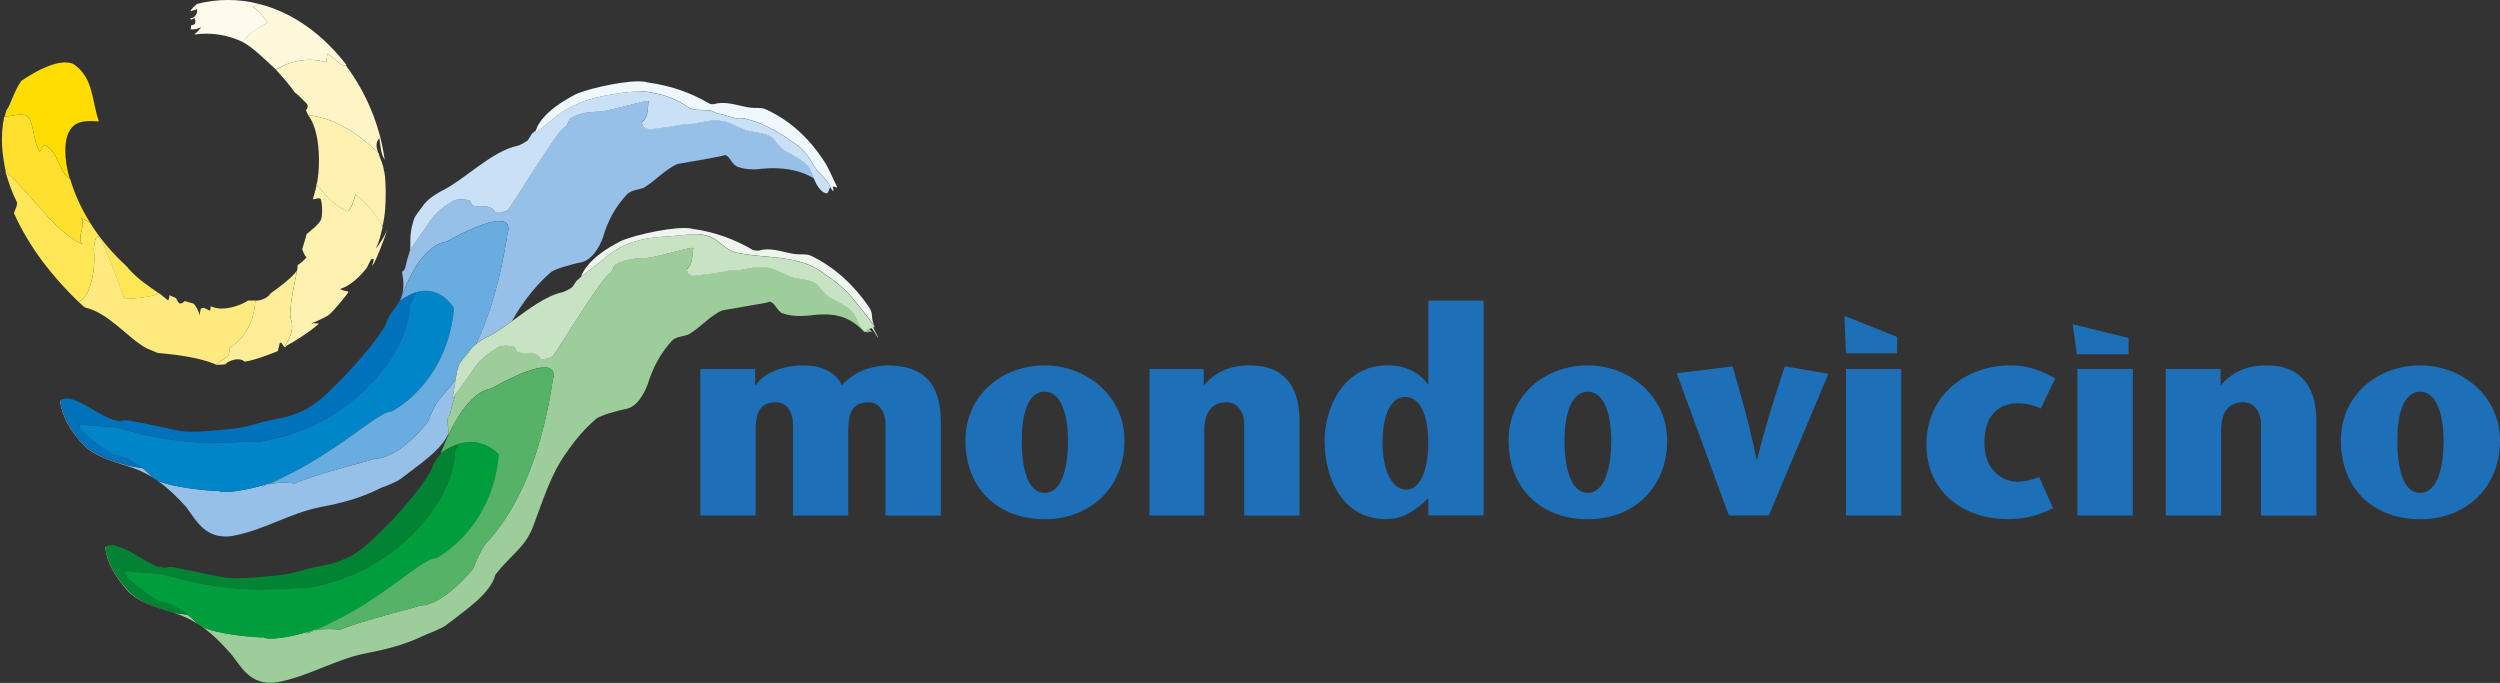 <?xml version="1.0" encoding="UTF-8"?><svg id="Livello_2" xmlns="http://www.w3.org/2000/svg" xmlns:xlink="http://www.w3.org/1999/xlink" viewBox="0 0 551.18 150.57"><rect x="0" y="0" width="551.18" height="150.57" fill="#333333" stroke="none"/><defs><clipPath id="clippath"><rect width="551.18" height="150.57" style="fill:none;"/></clipPath></defs><g id="Livello_1-2"><g style="clip-path:url(#clippath);"><path d="M195.7,80.55c-4.46.12-8.21,2.09-10.08,4.42-1.64-3.61-5.64-4.42-8.46-4.42-4.57,0-8.91,1.74-10.56,4.42h-.11v-3.61h-12.09v32.3h12.2v-18.94c0-4.29,1.3-6.04,4.58-6.04,2.45,0,3.64,2.56,3.64,4.65v20.33h12.19v-18.81c0-4.3,1.18-6.16,4.58-6.16,2.23,0,3.63,2.21,3.63,4.65v20.33h12.21v-20.67c0-8.48-3.88-12.43-11.74-12.43" style="fill:#1d70b8;"/><path d="M230.31,108.66c-4.1,0-5.04-6.38-5.04-11.5s1.06-10.79,5.04-10.79,5.16,5.92,5.16,10.79c0,5.12-1.04,11.5-5.16,11.5M230.31,80.55c-8.91,0-17.46,6.15-17.46,16.61s7.15,17.31,17.46,17.31,17.61-7.31,17.61-17.31-8.57-16.61-17.61-16.61" style="fill:#1d70b8;"/><path d="M275.6,80.55c-4.58,0-7.63,1.51-10.21,4.42v-3.61h-11.96v32.3h12.08v-18.81c0-4.07,1.76-6.16,4.94-6.16,2.69,0,3.86,2.56,3.86,4.77v20.21h12.2v-20.8c0-8.12-3.75-12.31-10.9-12.31" style="fill:#1d70b8;"/><path d="M310.09,107.96c-3.18,0-5.28-4.18-5.28-10.45s1.99-9.99,4.91-9.99c3.53,0,5.17,4.18,5.17,10.22,0,5.23-1.53,10.22-4.81,10.22M327.1,66.26h-12.2v18.47h-.12c-1.76-2.57-4.92-4.19-8.8-4.19-10.2,0-13.95,9.99-13.95,16.61,0,8.37,3.99,17.31,13.6,17.31,4.46,0,7.27-2.78,9.27-4.64v3.83h12.2v-47.39" style="fill:#1d70b8;"/><path d="M350.09,108.66c-4.1,0-5.17-6.38-5.17-11.5s1.19-10.79,5.17-10.79,5.15,5.92,5.15,10.79c0,5.12-1.17,11.5-5.15,11.5M350.09,80.55c-9.03,0-17.48,6.15-17.48,16.61s7.04,17.31,17.48,17.31,17.47-7.31,17.47-17.31-8.55-16.61-17.47-16.61" style="fill:#1d70b8;"/><path d="M393.5,80.78c-2,6.15-4.12,12.44-6.11,20.57h-.12c-1.64-8.13-3.51-14.41-5.28-20.57l-12.32,1.51,11.49,31.36h8.81l13.14-31.24-9.61-1.64Z" style="fill:#1d70b8;"/><rect x="406.98" y="81.36" width="12.2" height="32.3" style="fill:#1d70b8;"/><path d="M443.48,80.55c-10.33,0-18.76,6.74-18.76,17.53,0,9.88,7.62,16.38,18.06,16.38,3.16,0,6.56-.7,9.85-2.44l-3.06-6.85c-1.16.47-3.04,1.04-4.81,1.04-2.71,0-7.26-1.97-7.26-8.59,0-6.16,3.27-8.71,7.39-8.71,1.52,0,3.4.35,5.04,1.16l3.17-6.62c-2.94-1.86-6.69-2.91-9.62-2.91" style="fill:#1d70b8;"/><rect x="458.01" y="81.36" width="12.21" height="32.3" style="fill:#1d70b8;"/><path d="M499.79,80.55c-4.58,0-7.62,1.51-10.21,4.42v-3.61h-12.08v32.3h12.2v-18.81c0-4.07,1.76-6.16,4.81-6.16,2.82,0,3.98,2.56,3.98,4.77v20.21h12.21v-20.8c0-8.12-3.87-12.31-10.91-12.31" style="fill:#1d70b8;"/><path d="M533.58,108.66c-4.11,0-5.04-6.38-5.04-11.5s1.05-10.79,5.04-10.79,5.16,5.92,5.16,10.79c0,5.12-1.05,11.5-5.16,11.5M533.58,80.55c-8.92,0-17.48,6.15-17.48,16.61s7.03,17.31,17.48,17.31,17.6-7.31,17.6-17.31-8.57-16.61-17.6-16.61" style="fill:#1d70b8;"/><polygon points="406.64 69.64 406.98 77.88 418.25 77.88 418.25 74.28 406.64 69.64" style="fill:#1d70b8;"/><polygon points="456.96 71.49 457.9 78.11 469.29 78.11 469.29 74.51 456.96 71.49" style="fill:#1d70b8;"/><path d="M192.51,72.22c-.09.04-.19.07-.3.1.07.11.14.22.21.33.46.57.7,1.15,1.06,1.74,0,0,.02,0,.02,0,.21,0-.7-1.49-.99-2.17M192.81,72s0,.01,0,.02c0,0,0,0,0,0,0,0,0,0,0-.02M150.84,50.27c-4.44,0-12.68,2.02-14.38,3.1-6.4,3.3-8.03,6.54-8.38,7.7,1.83-1.56,3.76-2.86,5.45-4.33,3.4-3.02,8.1-4.3,12.54-4.53,2.47-.11,5.29-.57,7.99-.57,4.57.22,5.16,3.71,9.03,4.18,5.98,1.14,11.73.45,17.12,3.47,3.05,2.08,5.64,3.84,7.74,6.39,1.53,1.98,3.29,3.95,4.82,6.16-.95-2.09,0-2.44-1.3-4.31-3.05-4.41-7.16-8.48-12.67-11.15-1.07-.46-2.23-.23-3.3-.35-1.91-.17-4.11-1.06-6.27-1.06-.61,0-1.22.07-1.81.25-.11.03-.23.05-.37.05-.33,0-.71-.08-1.05-.16-3.98-2.33-8.33-3.95-13.25-4.65-.49-.14-1.15-.2-1.93-.2" style="fill:#edf5ec;"/><path d="M27.12,92.73c-.17.02-.33.06-.49.13-.05.01-.11.02-.17.03h.06c.09,0,.16,0,.23-.03.12-.06.24-.1.37-.13M14.14,87.93c-.49.07-.88.28-.88.64.47,3.25,2.22,6.38,4.81,9.17,2.46,2.79,6.33,3.83,10.32,5.12,1.93.57,3.67,1.41,5.26,2.41-.3-.33-1.07-1.14-2.17-2.02-1-.15-1.99-.32-2.98-.51-3.99-1.16-7.86-2.32-10.32-5-2.59-2.78-4.35-5.92-4.82-9.17,0-.34.33-.54.77-.64M100.44,83.66c-.94,1.31-1.96,2.57-3.06,3.74,0,0-1.4,1.27-2.93,5.34.24,0-6.35,8.37-11.74,8.37-.04,0-.07,0-.11,0,0,.23-12.56,3.24-17.61,5.46,0,0-1.03-.15-2.4-.15-1.11,0-2.44.1-3.63.45-.92.41-1.47.63-1.47.63.44-.27.94-.47,1.47-.63.44-.2.98-.44,1.58-.72-4.37,1.56-8.62,2.3-10.88,2.3-.78,0-1.32-.09-1.54-.26,0,.02-.12.04-.35.04-1.76,0-9.82-.77-13.09-2.29,2.49,1.75,4.57,3.86,6.38,5.85,1.95,2.57,3.79,6.49,8.69,6.49.44,0,.91-.03,1.4-.1,7.04-1.27,12.56-4.99,19.49-6.39,4.92-.93,8.9-1.97,13.49-4.29.58-.12,3.29-1.29,4.12-1.86,4.02-3.15,8.91-6.2,10.6-10.02.07-1.81-.42-3.21-.16-3.47.71-.46.47-1.16,1.16-3.36.16-.58.35-1.16.55-1.73l-.66.92c.27-1.14.46-2.77.71-4.33M85.58,70.19c-.11.23-.2.47-.27.72-.11.28-.26.6-.44.94.24-.42.42-.82.55-1.16.04-.17.1-.33.16-.49M100.06,67.95c-.01.26-.03.52-.05.78.03-.24.05-.48.07-.72,0,0,0-.02-.02-.05M142.92,22.22c-.97,0-7.43,1.9-10.21,2.34-2.35.12-4.57.12-6.92,1.51-.59.46-.46,1.28-1.06,1.74-1.99.93-11.61,17.3-12.78,18.46-.64.36-1.5.63-2.13.63-.41,0-.72-.11-.81-.38-.66-.92-1.58-1.03-2.55-1.03-.15,0-.3,0-.45,0-.15,0-.3,0-.45,0-.46,0-.92-.02-1.36-.15-.35-.24-.35-1.05-.82-1.17-.5-.14-1.12-.25-1.73-.25-.82,0-1.66.19-2.26.72-2.12,1.16-4.11,3.14-5.16,4.99l-3.74,5.28c-.18.53-.34,1.05-.49,1.58-.71,2.21-.48,2.91-1.3,3.37-.23.24.82,2.78-.23,5.69-.25.71-.66,1.34-1.1,1.95.36-.48.71-.97.97-1.51.62-1.75,4.01-11.8,10.21-12.75-.08,0,7.75-4.52,11.54-4.52,1.37,0,2.21.59,1.96,2.19h0c-.27,0-1.39,12.85-7.08,24.91.7-.57,1.44-1.01,2.03-1.34,1.86-.83,3.85-2.22,5.9-3.72.62-1.15,1.3-2.27,2.07-3.36,2.01-2.92,4.11-5.36,6.57-7.45.83-.7,5.16-1.86,6.46-2.09,2.46-.46,4.11-3.25,4.92-5.46,1.05-3.71,2.81-6.96,5.51-9.74,1.06-.82,2.35-.82,3.53-1.27,2.81-1.76,4.56-3.95,7.39-5.24,10.92-1.85,10.09-1.85,10.45-1.97,1.17.23,1.28,1.75,2.69,2.56,1.19.44,2.48.6,3.64.6.68,0,1.32-.06,1.88-.14.79-.08,1.61-.12,2.45-.12,2.97,0,6.18.56,8.95,2.22-.43-1-.79-1.98-1.18-2.56-1.29-1.63-3.52-2.56-5.51-3.72-.84-.7-1.3-1.28-2.01-2.21-.82-1.28-2.8-1.4-4.69-1.85-2.33-.13-4.33-1.98-6.92-2.34-.47-.08-.94-.12-1.39-.12-1.12,0-2.18.21-3.2.41-1.02.21-2,.41-2.94.41-.29,0-.59-.02-.87-.07.14.25-6.81,1.23-7.85,1.23-.19,0-.18-.03.09-.11-.01,0-.03,0-.04,0-.32,0-.96-.3-1.16-.6-.11-.36-.36-.7-.11-.93,1.51-1.51,1.05-3.14,1.4-4.65-.02-.01-.06-.02-.11-.02" style="fill:#96c0e8;"/><path d="M91.8,64.41c-1.08.32-2.27.91-3.55,1.85,0,0,0,0,0,0,0,0,0,0,0,0,.01-.02.05-.1.1-.26-.26.53-.61,1.03-.97,1.51-.68.89-1.42,1.73-1.79,2.67-.07.16-.12.32-.16.49-.13.35-.32.74-.55,1.17-2.11,3.8-8.04,10.24-10.35,12.54-4.8,5-7.87,6.85-13.04,7.9-3.87.57-6.68,1.97-10.67,2.31-2.98.27-5.38.59-8.11.59-.92,0-1.88-.04-2.91-.13-3.88-.81-7.28-1.62-11.38-2.32-.24-.05-.49-.07-.72-.07-.19,0-.38.02-.56.06-.13.03-.25.07-.37.13-.07.02-.15.02-.23.02h-.06c-.5-.02-1.23-.27-1.7-.37-3.29-1.28-5.87-3.49-9.04-4.53-.28-.07-.61-.11-.93-.11-.23,0-.45.02-.65.06-.44.09-.77.3-.77.64.48,3.25,2.23,6.39,4.82,9.16,2.46,2.67,6.33,3.84,10.32,5,.99.19,1.98.36,2.98.51-1.53-1.23-3.71-2.59-6.15-2.95,0,0,0,0-.02,0-.26,0-2.9-1.68-5.04-3.36-2.14-1.68-3.78-3.36-2.03-3.36.35,0,.83.07,1.46.21,0,0,4.24.23,6.21.46,0,0,7.17,2.31,14.68,3.02,2.16.27,4.34.35,6.38.35s3.85-.08,5.42-.17c1.57-.08,2.86-.17,3.71-.17.5,0,.85.03,1.02.1-.1-.12,8.57-.83,17.03-6.5,8.57-5.46,16.07-15.1,16.19-23.7t0,0s.61-1.19,1.45-2.78" style="fill:#0072bb;"/><path d="M93.87,64.1c-.64,0-1.33.09-2.07.31-.84,1.59-1.4,2.78-1.45,2.78h0c-.12,8.6-7.62,18.23-16.19,23.7-8.46,5.68-17.13,6.38-17.03,6.5-.17-.07-.52-.1-1.02-.1-.85,0-2.14.08-3.71.17-1.57.08-3.43.17-5.42.17s-4.21-.09-6.38-.35c-7.51-.71-14.68-3.02-14.68-3.02-1.97-.23-6.21-.46-6.21-.46-.64-.15-1.12-.21-1.46-.21-1.75,0-.11,1.68,2.03,3.36,2.14,1.68,4.79,3.36,5.05,3.36,0,0,.01,0,.02,0,2.43.36,4.61,1.72,6.15,2.95,1.1.88,1.87,1.69,2.17,2.02.09.1.14.15.14.15.23.18.53.36.88.52,3.27,1.53,11.33,2.29,13.09,2.29.22,0,.35-.01.35-.04.22.17.76.26,1.54.26,2.26,0,6.51-.74,10.88-2.3,2.69-1.26,6.79-3.31,10.68-5.86,6.81-4.18,12.8-9.52,14.91-9.52,0,0,0,0,.01,0,.41,0,12.2-6.26,13.88-22.05.02-.26.03-.52.05-.78-.24-.47-2.35-3.85-6.19-3.85" style="fill:#0085c8;"/><path d="M58.95,106.87c-.53.16-1.03.36-1.47.63,0,0,.54-.22,1.47-.63M88.25,66.26s0,0,0,0c0,0,0,0,0,0M110.1,48.74c-3.79,0-11.62,4.52-11.54,4.52-6.21.95-9.59,11-10.21,12.75-.05.15-.09.24-.1.26,1.29-.94,2.47-1.53,3.55-1.85.74-.22,1.43-.31,2.07-.31,3.84,0,5.96,3.38,6.19,3.85.01.03.02.05.02.05-.02.24-.04.48-.07.72-1.68,15.79-13.47,22.05-13.88,22.05,0,0-.01,0-.01,0-2.11,0-8.1,5.34-14.91,9.52-3.89,2.55-7.99,4.6-10.68,5.86-.6.28-1.14.52-1.58.72,1.19-.35,2.53-.45,3.63-.45,1.37,0,2.4.15,2.4.15,5.05-2.22,17.61-5.23,17.61-5.46.04,0,.07,0,.11,0,5.38,0,11.98-8.37,11.74-8.37,1.53-4.06,2.93-5.34,2.93-5.34,1.1-1.18,2.12-2.43,3.06-3.74.19-1.16.4-2.27.71-3.11.47-1.05,1.65-2.1,2.35-3.13.41-.61.94-1.13,1.48-1.57,5.69-12.06,6.81-24.92,7.08-24.91h0c.25-1.6-.59-2.19-1.96-2.19" style="fill:#69acdf;"/><path d="M141.35,20.14c-4.27,0-12.25,1.57-14.28,2.91-3.63,1.39-6.09,4.18-8.91,6.16,0,0-.01,0-.02,0-.04,0-.06-.18.03-.51-.33.28-.65.56-.96.85-.11.35-.7,1.05-.82,1.39-.7.47-1.28.82-2.11,1.16-5.76,1.06-11.98,7.68-17.13,10.11-1.05.59-2.58,1.51-3.63,2.79-.71,1.04-1.76,2.2-2.23,3.25-1.29,3.84-.58,5.81-.93,6.86l.14-.19,3.74-5.28c1.05-1.85,3.04-3.83,5.16-4.99.6-.53,1.43-.72,2.26-.72.62,0,1.23.1,1.73.25.46.12.46.93.82,1.17.43.12.89.15,1.36.15.15,0,.3,0,.45,0,.15,0,.3,0,.45,0,.97,0,1.89.11,2.55,1.03.09.27.4.39.81.39.63,0,1.48-.27,2.13-.63,1.17-1.16,10.79-17.53,12.78-18.46.6-.47.47-1.28,1.06-1.74,2.35-1.4,4.57-1.4,6.92-1.51,2.78-.44,9.24-2.34,10.21-2.34.05,0,.09,0,.11.02-.35,1.51.11,3.14-1.4,4.65-.24.23,0,.57.11.93.2.3.85.6,1.17.6.01,0,.03,0,.04,0-.28.07-.28.11-.1.11,1.04,0,7.98-.98,7.85-1.23.29.05.58.07.88.07.94,0,1.92-.21,2.93-.41,1.02-.21,2.08-.41,3.2-.41.45,0,.92.03,1.39.12,2.59.36,4.58,2.21,6.92,2.34,1.89.45,3.88.58,4.69,1.85.71.93,1.17,1.51,2.01,2.21,1.99,1.16,4.22,2.09,5.5,3.72.4.59.75,1.57,1.19,2.56.6,1.37,1.35,2.77,2.57,3.23.07.02.13.03.18.03.58,0,.55-1.07.92-1.37-.13-.29-.28-.62-.53-.97-.81-1.28-2.22-2.21-2.94-3.48-.8-1.28-1.39-2.44-2.56-3.6-.71-.82-1.54-1.4-2.47-1.98-3.16-2.33-6.68-4.18-10.56-5.11-.25.07-.51.1-.78.1-1.53,0-3.38-.95-4.97-1.15-.47-.11-.93-.46-1.65-.69-1.76-.23-3.52.11-4.68-.58-2.36-1.63-5.04-2.9-8.45-3.37-.48-.16-1.23-.24-2.15-.24" style="fill:#c8e1f6;"/><path d="M140.76,17.93c-4.43,0-12.57,2.04-14.15,3.03-6.47,3.38-8.12,6.55-8.44,7.75-.09.33-.07.51-.03.51,0,0,.01,0,.02,0,2.82-1.97,5.28-4.77,8.91-6.16,2.03-1.34,10.01-2.91,14.28-2.91.92,0,1.67.07,2.15.24,3.41.46,6.1,1.74,8.45,3.37,1.16.69,2.92.35,4.68.58.71.23,1.18.58,1.65.69,1.59.2,3.44,1.15,4.97,1.15.27,0,.54-.03.78-.1,3.88.93,7.39,2.78,10.56,5.11.92.58,1.75,1.16,2.47,1.98,1.17,1.16,1.76,2.32,2.56,3.6.73,1.27,2.14,2.2,2.94,3.48.24.35.39.68.53.97.13.29.24.54.42.77.07.03.12.05.15.05.23,0-.04-.56-.04-.86.05-.04.11-.05.18-.05.12,0,.25.05.36.11.11.05.22.11.29.11.06,0,.1-.04.1-.16-1.04-1.98-1.75-4.07-3.04-5.93-2.92-4.41-7.04-8.6-12.67-11.15-.7-.31-1.41-.31-2.12-.31h0c-.35,0-.7,0-1.05-.04-1.92-.18-4.19-1.06-6.37-1.06-.62,0-1.24.07-1.84.25-.09.03-.2.04-.32.04-.33,0-.72-.11-.97-.28-3.99-2.32-8.33-3.83-13.37-4.53-.5-.17-1.21-.24-2.04-.24" style="fill:#eff8fe;"/><path d="M36.81,125.11c-.07.01-.14.03-.2.04-.02,0-.04.02-.05.02.07,0,.12-.01.18-.02.02-.02.05-.03.08-.04M72.55,124.41c-.39.09-.79.18-1.21.27-.22.03-.44.07-.65.11.25-.04.51-.08.77-.11.38-.09.74-.17,1.1-.27M96.4,122.94c-.09.04-.19.08-.29.13.03,0,.13-.05.29-.13M23.76,120.32c-.35.08-.58.25-.53.53.36,3.25,2.24,6.39,4.81,9.28,2.35,2.68,6.34,3.73,10.33,5.01,1.95.58,3.71,1.43,5.29,2.46-.29-.27-1.12-1.14-2.32-2.09-1-.08-1.95-.2-2.86-.37-3.99-1.28-7.96-2.33-10.33-5.12-2.57-2.78-4.45-5.92-4.82-9.17-.04-.25.13-.43.42-.53M86.53,114.59c-.86.91-1.62,1.68-2.17,2.2-2.01,2.09-3.72,3.63-5.39,4.79,1.72-1.17,3.47-2.73,5.52-4.9.53-.5,1.24-1.22,2.04-2.08M96.5,100.89c-.34.45-.65.91-.89,1.4.24-.48.56-.94.89-1.4M191.61,72.48c-.19.05-.33.11-.36.17-.24.05-.01.3.15.48.09,0,.17.01.26.02.17.01.32.03.43.03s.16-.02.11-.06c-.2-.21-.39-.42-.58-.63M152.73,54.61c-1.1,0-7.45,1.92-10.05,2.25-2.35.1-4.57.1-7.04,1.5-.47.47-.47,1.28-.93,1.75-2.12.92-11.73,17.3-12.91,18.47-.64.35-1.49.61-2.12.61-.41,0-.72-.11-.8-.39-.57-.86-1.42-.98-2.33-.98-.16,0-.32,0-.49,0-.16,0-.33,0-.49,0-.49,0-.96-.03-1.39-.19-.47-.23-.47-.93-.82-1.16-.55-.15-1.19-.26-1.82-.26-.85,0-1.68.19-2.29.72-2.12,1.27-4.11,3.13-5.16,4.99l-3.69,5.12c-.2.57-.38,1.15-.55,1.73-.69,2.2-.46,2.9-1.17,3.36-.25.25.23,1.65.16,3.46,0,.15-.02.3-.03.45,1.89-4.02,5.28-9.81,9.61-10.41-.09,0,7.8-4.62,11.62-4.62,1.36,0,2.2.59,1.99,2.17-.35,0-2.22,23.12-14.78,36.48,0,0-1.29,1.27-2.8,5.46.1,0-6.48,8.37-11.86,8.37,0,.23-12.69,3.25-17.6,5.34-.06,0-1.12-.15-2.51-.15-.99,0-2.15.08-3.24.34-1.11.48-1.81.74-1.89.74,0,0,0,0,0,0,.56-.34,1.22-.58,1.9-.74.57-.25,1.26-.56,2.03-.92-4.58,1.78-9.15,2.66-11.56,2.66-.83,0-1.4-.1-1.64-.31,0,.03-.15.04-.41.04-1.92,0-10.07-.73-13.18-2.36,2.51,1.77,4.59,3.95,6.43,6.04,2.05,2.44,3.8,6.36,8.69,6.36.44,0,.91-.03,1.4-.1,7.04-1.28,12.68-4.99,19.61-6.39,4.8-.92,8.91-1.97,13.37-4.17.71-.23,3.4-1.39,4.11-1.86,4.46-3.48,9.98-6.97,11.15-11.38,3.63-4.53,6.34-5.8,8.2-10.33,2.23-5.81,3.87-11.62,7.5-16.61,2-2.9,4.12-5.34,6.46-7.32.83-.81,5.28-1.98,6.58-2.2,2.46-.47,3.99-3.27,4.81-5.46,1.17-3.72,2.81-6.86,5.51-9.77,1.06-.81,2.35-.69,3.64-1.28,2.69-1.63,4.45-3.93,7.27-5.23,10.91-1.86,10.2-1.73,10.43-1.96,1.3.34,1.42,1.73,2.7,2.55,1.34.5,2.79.65,4.11.65.54,0,1.05-.02,1.53-.06,1.29-.17,2.55-.3,3.77-.3,3.11,0,6.03.83,8.89,3.99-.04-.14.12-.2.35-.21-1.87-.86-1.9-2.74-2.82-4.08-1.29-1.62-3.65-2.55-5.64-3.71-.7-.7-1.29-1.29-1.99-2.1-.82-1.4-2.82-1.5-4.69-1.86-2.23-.22-4.35-2.08-6.8-2.43-.43-.06-.85-.08-1.27-.08-1.16,0-2.24.2-3.27.4-1.03.2-2.02.4-2.99.4-.33,0-.66-.02-.99-.08.15.25-6.84,1.23-7.85,1.23-.14,0-.17-.02-.03-.06-.34-.02-.89-.36-1.07-.64,0-.35-.23-.7-.12-.82,1.52-1.51,1.05-3.26,1.41-4.65-.02-.02-.07-.04-.16-.04" style="fill:#9ccd9a;"/><path d="M101.09,97.9c-1.19.36-2.48,1-3.85,1.99-.24.34-.49.67-.74,1.01-.33.46-.65.92-.89,1.4-.13.26-.25.52-.33.79-1.03,2.68-5.62,8.15-8.75,11.51-.81.86-1.51,1.58-2.04,2.08-2.05,2.17-3.8,3.74-5.52,4.9-2.03,1.38-4.02,2.2-6.41,2.83-.36.09-.72.18-1.1.27-.26.03-.51.07-.77.11-3.5.56-6.31,1.88-9.91,2.09-3.08.27-5.5.6-8.24.6-.92,0-1.88-.04-2.91-.13-3.87-.7-7.27-1.51-11.38-2.32-.28,0-.57-.03-.83-.03-.23,0-.45.02-.61.1-.03.01-.05.03-.08.04-.05.01-.11.02-.18.02-.02,0-.04,0-.06,0-.53,0-1.37-.25-1.88-.25-3.16-1.39-5.75-3.6-8.91-4.53-.34-.13-.75-.19-1.14-.19-.3,0-.59.04-.81.12-.29.11-.46.28-.42.53.36,3.25,2.24,6.39,4.82,9.17,2.36,2.79,6.34,3.84,10.33,5.12.9.17,1.86.29,2.86.37-1.55-1.22-3.72-2.57-6.14-2.92,0,0,0,0-.02,0-.25,0-2.9-1.67-5.03-3.35-2.13-1.67-3.73-3.35-1.89-3.35.34,0,.81.06,1.41.19,0,0,4.11.23,6.21.47,0,0,7.04,2.31,14.67,3.01,2.25.28,4.55.37,6.68.37,2.01,0,3.87-.08,5.43-.16,1.55-.08,2.8-.16,3.56-.16.37,0,.62.02.75.07.07-.02,8.66-.88,17.13-6.39,8.57-5.57,15.96-15.21,16.19-23.8h0s.3-.63.77-1.59" style="fill:#008332;"/><path d="M103.77,97.48c-.83,0-1.72.12-2.68.42-.47.96-.76,1.59-.77,1.59t0,0c-.23,8.59-7.62,18.23-16.19,23.8-8.47,5.51-17.06,6.37-17.13,6.39-.13-.05-.38-.06-.75-.06-.76,0-2.01.08-3.57.16-1.55.08-3.42.16-5.43.16-2.13,0-4.43-.09-6.68-.37-7.63-.7-14.67-3.01-14.67-3.01-2.11-.24-6.21-.47-6.21-.47-.6-.13-1.07-.19-1.41-.19-1.84,0-.24,1.67,1.89,3.35,2.13,1.67,4.77,3.35,5.03,3.35,0,0,.01,0,.02,0,2.42.36,4.59,1.71,6.14,2.93,1.2.95,2.03,1.82,2.32,2.09.06.06.1.09.11.09.19.16.43.32.72.47,3.11,1.63,11.26,2.36,13.18,2.36.26,0,.41-.01.41-.04.24.21.81.31,1.64.31,2.42,0,6.98-.89,11.56-2.66,2.68-1.25,6.37-3.15,9.92-5.43,6.68-4.28,12.67-9.63,14.9-9.63,0,0,0,0,0,0,0,0,0,0,0,0,.1-.05.2-.09.29-.13,1.91-.98,12.26-7.64,13.56-22.65.07-.08-2.27-2.81-6.19-2.81" style="fill:#009d3d;"/><path d="M69.24,139.04c-.68.16-1.34.4-1.9.74,0,0,0,0,0,0,.08,0,.78-.26,1.89-.74M97.16,99.94s0,0,0,0c0,0,0,0,0,0M120.04,81.04c-3.82,0-11.71,4.62-11.62,4.62-4.32.6-7.72,6.38-9.61,10.41-1.01,2.15-1.59,3.79-1.66,3.87.03-.02.05-.04.08-.06,1.37-1,2.66-1.63,3.85-1.99.96-.29,1.86-.42,2.68-.42,3.92,0,6.26,2.74,6.19,2.81-1.29,15.01-11.65,21.66-13.55,22.65-.16.08-.26.12-.29.13,0,0,0,0,0,0,0,0,0,0,0,0-2.24,0-8.23,5.35-14.91,9.63-3.55,2.29-7.24,4.18-9.92,5.43-.77.36-1.46.67-2.03.92,1.09-.26,2.25-.34,3.24-.34,1.39,0,2.45.15,2.51.15,4.91-2.09,17.6-5.11,17.6-5.34,5.38,0,11.96-8.37,11.86-8.37,1.51-4.18,2.8-5.46,2.8-5.46,12.56-13.36,14.43-36.48,14.78-36.48.22-1.59-.63-2.17-1.99-2.17" style="fill:#55b367;"/><path d="M154.06,51.63c-2.7,0-5.52.46-7.99.57-4.44.23-9.14,1.52-12.54,4.53-1.69,1.48-3.62,2.78-5.45,4.33-.34.29-.68.59-1.01.9-.12.23-.71,1.05-.84,1.27-.69.59-1.29.82-2.1,1.17-3.68.74-7.55,3.73-11.22,6.39-2.06,1.49-4.05,2.88-5.9,3.72-.59.33-1.33.77-2.03,1.34-.54.44-1.07.96-1.48,1.57-.7,1.04-1.88,2.09-2.35,3.13-.3.84-.52,1.96-.71,3.11-.25,1.56-.44,3.19-.71,4.33l.66-.92,3.69-5.12c1.05-1.87,3.05-3.73,5.16-4.99.6-.53,1.44-.72,2.29-.72.63,0,1.27.11,1.82.26.35.23.35.92.82,1.16.43.16.9.19,1.39.19.16,0,.33,0,.49,0,.16,0,.33,0,.49,0,.91,0,1.76.11,2.33.98.09.27.4.39.8.39.62,0,1.48-.26,2.11-.61,1.18-1.17,10.79-17.55,12.91-18.47.47-.47.47-1.28.93-1.75,2.47-1.4,4.69-1.4,7.04-1.5,2.6-.33,8.95-2.25,10.05-2.25.09,0,.14.01.16.04-.37,1.39.11,3.14-1.41,4.65-.11.12.12.47.12.82.18.27.73.62,1.07.64-.13.04-.11.06.03.06,1.01,0,8.01-.98,7.85-1.23.33.05.66.08.99.08.97,0,1.96-.2,2.99-.4,1.03-.2,2.11-.4,3.27-.4.41,0,.83.03,1.27.08,2.46.35,4.57,2.21,6.8,2.43,1.87.36,3.88.47,4.69,1.86.7.82,1.29,1.4,1.99,2.1,1.99,1.16,4.34,2.09,5.64,3.71.91,1.34.95,3.22,2.82,4.08.08.04.15.07.23.1.15.06.23.09.26.09.06,0-.01-.08-.11-.18-.16-.18-.4-.42-.15-.48.03-.06.17-.12.36-.17.18-.05.4-.1.6-.16.11-.03.21-.06.3-.1.15-.06.26-.13.3-.21,0,0,0-.01,0-.02.02-.05,0-.1-.04-.16-1.54-2.2-3.3-4.18-4.82-6.16-2.1-2.56-4.69-4.31-7.74-6.39-5.39-3.03-11.14-2.33-17.13-3.47-3.87-.48-4.46-3.96-9.03-4.18" style="fill:#c8e2c4;"/><path d="M67.94,25.38c3.52,4.64,2.23,15.1,1.77,15.45.02.03.05.06.07.09.01-.07.02-.14.03-.2,1.99,2.32,3.53,4.4,6.58,5.8.04.01.07.02.11.02.76,0,1.43-2.17,1.88-3.63,1.15.86,2.3,1.94,3.33,3.17.25.29.48.58.71.89.72.97,1.36,2,1.85,3.07,1.25-4.29.69-12.46.34-12.46,0,0,0,0,0,0,0-1.17-.83-2.56-1.17-3.84-4.59-4.52-9.99-7.78-15.49-8.36" style="fill:#fff1b0;"/><path d="M57.1.88l-1.37.68c1.4.81,2.22,2.09,3.28,3.48-2.24.93-4.1,2.44-5.51,4.18-.03-.01-.06-.03-.09-.04-.01.01-.02.03-.03.04,1.88.81,5.16,3.95,7.5,6.16.3-.28.69-.51,1.16-.68,1.88-.98,4.01-1.51,6.18-1.51,1.27,0,2.56.18,3.82.56-.35-.35.36-1.63,0-1.98,2.09,1.2,2.94,2.7,4.01,2.7.07,0,.15,0,.22-.02,0,0,0,.01.01.02.05-.04.09-.09.11-.14-4.8-6.25-11.36-11.47-19.29-13.46" style="fill:#fff8da;"/><path d="M72.04,11.78c.36.35-.35,1.64,0,1.98-1.26-.38-2.54-.56-3.82-.56-2.17,0-4.3.53-6.18,1.51-.4.21-.78.43-1.16.68,1.42,1.62,2.83,3.13,4.11,4.99.83.58,1.65,1.5,2.59,2.43.46.47.23,1.05-.12,1.52l.47,1.04c5.51.58,10.91,3.84,15.49,8.36-.47-1.17-.7-2.33.24-3.25.22,1.62.22,3.25,1.16,4.76-1.06-7.66-4.1-14.85-8.54-20.77,0,0,0-.01-.01-.02-.08.01-.15.02-.22.02-1.07,0-1.92-1.5-4.01-2.7" style="fill:#fff4c5;"/><path d="M65.49,59.63c-1.01,1.54-4.31,4.01-5.78,5-.74,1.15-2.25,1.65-3.23,1.65-.06,0-.12,0-.18,0-.24,3.71-1.64,7.88-5.74,10.44,0,0,.01.14.01.34,0,.42-.05,1.13-.37,1.52-.93.58-1.75,1.28-2.69,1.74v.11c.71,0,1.41,0,2.22-.11.09-.33,1.43-1.11,2.72-1.11.55,0,1.09.14,1.51.53,2.57-.36,7.27-2.33,7.27-2.33l.48-1.86s.06,0,.09,0c.27,0,.41.24.54.48.13.24.25.48.5.48.05,0,.1,0,.16-.03.05-.09.09-.17.14-.25-.18.09-.3.14-.36.14,0,0-.01,0-.02,0,1.41-2.21,2.11-4.31,1.29-6.16-.38-2.56,1-8.15,1.43-10.58M65.61,58.58c-.02.15-.05.43-.07.8.06-.38.09-.66.07-.8" style="fill:#ffed98;"/><path d="M69.81,40.71c0,.06-.02.13-.03.2-.17.99-.8,2.83-.8,3.06.45-.07.93-.24,1.29-.24.22,0,.39.06.48.24.36,1.5.36,3.47,0,4.52-.71,1.28-2.12,2.21-3.16,3.14-.25,1.15-.71,2.32-.95,3.36,0,0,.47,1.39.95,1.74-.59.7-1.29,1.28-2.01,1.75.02.02.03.05.03.1.02.14-.01.42-.07.8-.01.08-.03.17-.04.25-.43,2.43-1.8,8.02-1.43,10.58.81,1.85.12,3.95-1.29,6.16,0,0,.01,0,.02,0,.05,0,.18-.05.36-.14,1.26-.62,5.33-3.18,7.15-4.87-.12-.05-.5-.08-.88-.08-.34,0-.67.02-.83.06.52-.18,2.92-1.27,3.82-1.84,1.4-1.16,4.1-4.64,4.34-4.99.23-.46-1.06-.23-1.75-.8,2.21-.7,4.33-2.68,5.85-4.66l.95-1.86c.19-.05.34-.08.45-.08.15,0,.2.06.14.2l-.35,1.39c.83-1.05,2.81-6.39,3.29-7.9-.7,1.39-1.42,2.79-2.46,3.95.7-1.39,1.04-2.91,1.4-4.41l.11-.11c-.03-.07-.06-.13-.09-.2-.49-1.07-1.13-2.11-1.85-3.07-.23-.31-.46-.6-.71-.89-1.03-1.22-2.18-2.31-3.33-3.16-.45,1.46-1.11,3.63-1.88,3.63-.04,0-.07,0-.11-.01-3.05-1.4-4.59-3.48-6.58-5.8" style="fill:#fff1b0;"/><path d="M14.35,13.77c-2.93,0-6.68,2.06-9.65,4.05-1.77,2.56-2.23,5.12-3.29,6.51-.1.42-.3.94-.34,1.37,1.23-.09,2.44-.44,3.48-.44.43,0,.83.06,1.19.22,1.77.7,1.41,5.46,3.05,8.02.36-.58.71-1.51,1.18-1.51,2.96,1.63,2.85,5.29,5.02,7.09.11.08.23.16.36.23-1.28-4.19-1.28-8.71.12-10.69.94-1.48,2.34-1.93,4.54-1.93.55,0,1.15.03,1.8.07-1.64-4.53-1.06-9.53-5.64-12.66-.56-.23-1.18-.34-1.84-.34" style="fill:#fd0;"/><path d="M4.56,25.26c-1.05,0-2.26.35-3.48.44-.04,0-.09,0-.14,0C0,30.25.48,34.18,1.29,37.89c2.9,2.5,5.45,5.63,8.04,8.54,1.97,2.18,3.97,4.25,6.17,5.86.82.59,1.67,1.11,2.56,1.54-1.18-1.86.94-3.96-.12-5.81l1.87,1.05s.03.05.05.08l.07.04c-2-3.14-3.52-6.51-4.47-9.76-.17-.1-.33-.22-.48-.34-2.17-1.8-2.06-5.46-5.02-7.09-.48,0-.83.93-1.18,1.51-1.64-2.56-1.28-7.33-3.05-8.02-.36-.16-.76-.22-1.19-.22" style="fill:#ffe02f;"/><path d="M1.18,37.8c.7,2.44,1.53,4.76,2.58,6.86.11.46-.36,1.51-.7,2.32,3.52,7.78,8.57,14.05,14.19,19.52,2.46-.48,3.75-6.51,3.52-10.46-.21-.91.04-3.89.82-3.89.11,0,.23.06.36.19,2.29,4.07,5.24,13.35,5.5,13.58h.02c2.79-.11,5.24-.35,7.7-1.15-2.4-1.7-4.59-3.08-6.65-5.35l-.6-.7c-3.02-2.77-5.82-6-8.04-9.56-.01-.03-.03-.05-.05-.08l-1.87-1.05c1.06,1.85-1.06,3.95.12,5.81-.89-.43-1.74-.95-2.56-1.54-2.2-1.58-4.2-3.66-6.17-5.86-2.6-2.91-5.14-6.03-8.04-8.54-.04-.03-.07-.06-.11-.1" style="fill:#ffe755;"/><path d="M21.59,52.14c-.78,0-1.03,2.98-.82,3.89.24,3.95-1.05,9.99-3.52,10.46l1.41,1.27c5.51,1.28,9.5,6.85,13.74,9.06l2.21.93c.36.23,7.39.35,12.91,2.56.94-.47,1.76-1.17,2.7-1.74.32-.4.36-1.1.36-1.52,0-.21-.01-.34-.01-.34,4.11-2.55,5.5-6.73,5.74-10.44,0,0,0,0,0-.01h-1.63c-.45.35-3.07,1.77-5.73,1.77-.85,0-1.69-.14-2.48-.51,0,.23-.12.59-.12.93-.53,0-.99-.58-1.53-.58-.18,0-.37.06-.58.24l-.23,1.39c-.23-1.05-.71-1.85-1.3-2.55l-1.98-.58c-.41.4-.71.55-.94.55-.57,0-.72-.91-1.06-1.25l-1.41-.59c.12.46-.13.81-.24,1.17-.59-.47-1.28-1.05-1.86-1.52-.01,0-.03,0-.04.01-2.46.8-4.91,1.04-7.7,1.15h0s0,0,0,0,0,0,0,0c-.26-.24-3.21-9.51-5.5-13.58-.13-.13-.25-.19-.36-.19" style="fill:#ffea80;"/><path d="M50.28,0c-2.32,0-4.63.29-6.85.87-.49.47-1.3,1.05-1.42,1.62l1.42-.46c.21.78-.43,1.99-1.41,1.99-.04,0-.08,0-.12,0,.07.22.17.3.28.3s.24-.07.36-.15c.12-.08.23-.15.31-.15.05,0,.09.03.11.11.35,1.16-.11,1.41-.82,1.41,0,.34,0,.68-.12.91.15.02.3.03.46.03.66,0,1.31-.2,1.89-.49-.48.7-1.07,1.17-1.53,1.63.89-.14,1.78-.2,2.66-.2,2.81,0,5.53.66,7.93,1.79.03.01.06.03.09.04,1.4-1.74,3.27-3.26,5.51-4.18-1.06-1.39-1.88-2.68-3.29-3.48l1.37-.68.04-.02C54.91.29,52.59,0,50.28,0" style="fill:#fffbec;"/></g></g></svg>